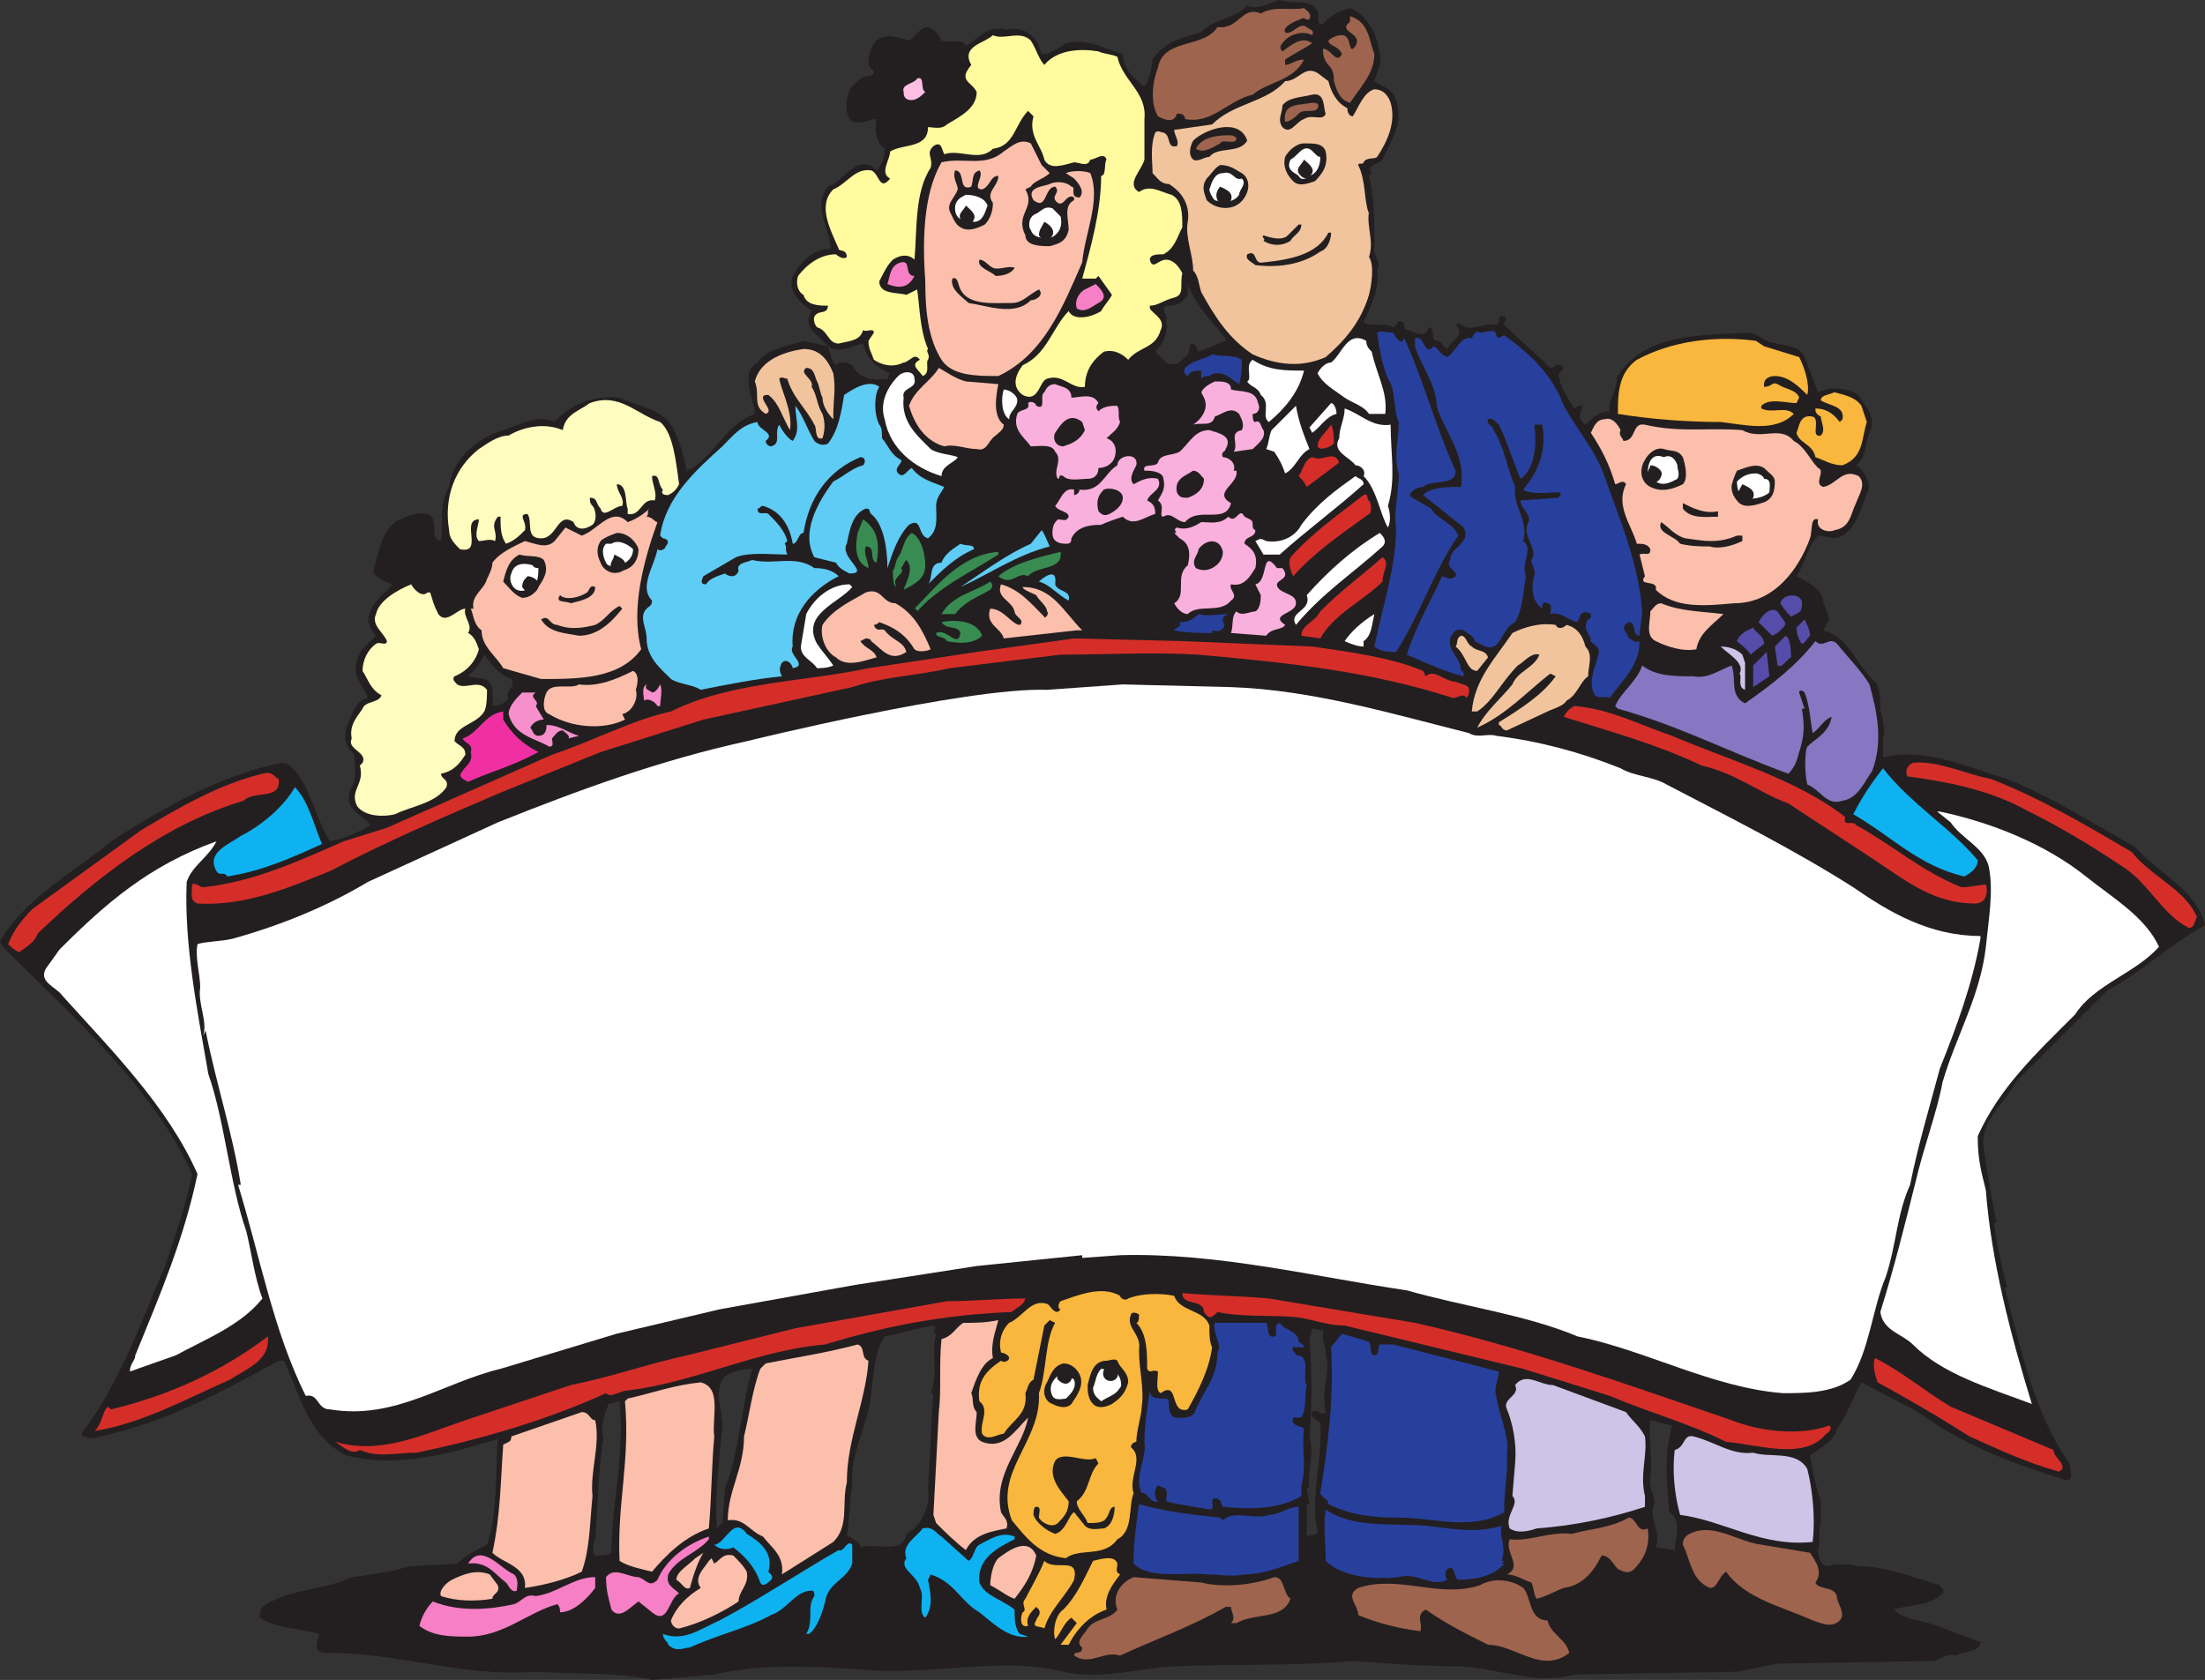 <svg xmlns="http://www.w3.org/2000/svg" width="611.25" height="465.75"><rect width="100%" height="100%" fill="#333333" stroke="none"/><path fill="#231f20" fill-rule="evenodd" d="M584.25 274.5c9-4.5 17.25-12.75 27-18-2.25-9.75-12.75-14.25-19.5-21.75-12-6.75-22.5-13.5-35.25-18.75-10.5-3-22.5-9-34.5-6v-5.25c.75-2.25 0-3.75 0-5.25-1.5-3 0-8.25-2.25-10.5-5.25-4.5-6.75-12-14.25-14.25l1.5-3c0-.75-.75-3-1.5-4.5 0-3.75-4.5-6-7.5-7.5 2.25-3 3-8.25 6-11.25 2.25 0 4.5 1.5 6.75 0 4.5-3 5.25-8.25 7.5-13.5-.75-3-2.25-5.25-3.75-6 3-2.25 2.25-5.25 3.75-9 2.25-4.5-1.5-7.5-3-10.5-3.75-2.25-8.25-2.25-11.25-.75L500.25 99c-1.5-3.75-6.75-3-10.5-4.5-1.5-.75-3-2.25-5.25-2.25-12.75.75-28.5 0-36 12-.75 0 0 2.25-.75 3 0 2.25-2.25 3.75-1.5 6.75-3 0-5.25 2.25-6.75 3.75-2.25-1.5-1.5-3-.75-5.25-.75 0-1.5 0-2.25.75-2.25-3-3.75-6-4.5-9 0-1.5 2.25-1.5.75-3-1.5-.75-1.5.75-3 .75-3.75-3.75-8.25-7.5-12.75-12-.75-.75 1.5-1.5 0-2.25-2.25-.75-.75 2.25-2.25 2.25-3-.75-6.75 2.25-9.75 0-.75-.75-.75 0-1.5 0 3 3-1.5 4.5-2.25 6.75-1.5-.75-1.5-2.25-3-2.25-.75 0-1.5-1.5-.75-2.25-.75 0 0-1.5-1.5-1.5-.75 3.75-4.5.75-6 .75-1.5-.75 0-2.25-1.5-2.25-1.5-.75-.75.75-2.25 1.5-2.25-1.5-6.75 0-8.25-1.5 2.25-4.5 4.5-9.75 3.75-14.25 1.5-2.25-1.5-4.5-.75-6.75 0-6.75 0-13.5-1.5-19.5l.75-.75c-1.5-2.25 1.5-2.25 3-3.75 2.25-5.25 6-9.75 3.75-16.5-.75-3-3.75-3.75-6-5.25.75-3 2.25-4.5 1.5-7.5-.75-5.25-3-10.5-8.25-12.75-3 .75-6 2.25-7.5 4.5-2.25 0-.75-2.25-1.5-3.75-2.25-3.75-6.75-1.5-10.5-3-3 .75-6 3-9 1.5-3 3.75-9.75 3.75-12.75 7.5-6 1.5-10.5 3-13.5 7.5 0 1.5-.75 5.25-2.25 7.5-3-2.25-6-5.25-6-9-5.25-1.5-9.75-4.5-15.75-3-2.25 1.5-4.5 3-6.75 3-.75-1.5-.75-3.75-3-5.25-1.5-1.5-4.5-2.25-6.75-1.5-5.25-1.5-7.5 2.25-11.25 4.5-.75-2.25-5.25-.75-6.75-1.5-.75-1.5-1.5-3-3.75-3.75-2.25 0-3.75 3-5.25 3.75-3-.75-6-2.25-9 0-1.5 1.5-2.25 3.75-2.25 6-.75 1.5 3 2.25.75 3.75-3 0-4.5 2.25-6 3.75-.75 3-1.5 5.25 0 8.25 2.25 2.25 5.25 0 7.5 0-.75 3 0 6.75 2.25 8.25 0 2.25-.75 4.5-2.25 6-5.25-5.25-9 3-13.5 4.5-4.5 5.25.75 12 .75 17.25-5.25 0-8.25 3.75-10.5 7.5-1.5 4.5 2.25 7.5 5.25 9.75-3 4.5 2.25 6.75 4.5 9.75 3 2.25 6 0 9.75-.75.75 3.75 3.75 6.75 7.5 8.25-.75.75-.75 2.25-1.5 1.5-4.5.75-7.5-.75-9-3.75-1.5-.75-3-1.5-4.5 0-1.5-1.5-1.5-3-2.25-5.25l-6.75-1.5c-4.5 1.5-10.5 2.25-12.75 6-5.25 3-.75 10.5-.75 14.25-8.25 3-11.25 12-18.75 15.75v.75c-.75-4.5-2.25-9.75-4.5-13.5-3-4.5-9.75-5.25-14.25-7.5-7.5-.75-14.25 2.25-18 6.75-4.5-2.25-9.75.75-14.25 2.25-7.5 2.25-14.25 8.25-15 15.75-3 5.25-1.5 9.75-2.25 15-3.75-.75 0-6-3.75-7.5-3-.75-6 .75-9 2.25-3.75 3-4.5 8.25-6 13.5 0 1.5 3 3 5.25 3.75-1.5 2.25-5.25 4.5-6 7.5-1.5 2.25 0 5.25 1.5 6.75C102 178.5 99.75 180 99 183c-1.5 4.5 1.5 6.75 3 10.5-3.75.75-4.5 5.25-6 8.25-.75 3.75 0 5.25 2.25 7.5 0 3 .75 6.75-.75 9-3 6 3 7.5 5.25 10.5-3.75 2.25-7.5 3.75-11.25 4.5-3.75-6-5.25-13.5-9-18.75-1.5-1.5-2.25-3-4.5-3-18 3.75-33 12.75-47.25 21.75C21 241.5 6.75 249 0 261l.75 1.5c18.75 18.75 41.25 38.25 52.5 63C51 336 48.75 342 45.75 351 39 366.75 33 384 22.5 397.5c.75 1.5 3.75 1.5 5.25.75 18-3.75 34.5-12.75 49.5-21h1.5c4.5 9.75 6.75 21 17.25 26.25 14.25 3.75 29.25-.75 42-4.5-.75 9 0 21-3 29.25-3 1.5-6 3-8.25 5.25l-13.5.75c-4.5 1.5-9.75 2.25-15.75 3-7.5 3.75-17.25 3-24.75 8.25-.75.75-.75 2.25-.75 3 4.5 3 11.25 3 16.5 4.5l-.75 3c0 2.25 1.5 2.25 3 2.25 20.25 0 37.5 6.75 57 5.25h1.5c10.5.75 21.75 0 31.5 2.25l17.25-1.5c13.5-3 25.5-2.25 39.75-1.5 19.5 2.25 39-3.75 57 .75 10.5 2.25 19.5-.75 30.75-1.5 17.25-.75 33 0 49.5-1.5 10.5.75 20.25 1.5 30 1.5 11.25.75 21 5.25 31.5 2.25l45-.75 11.25-2.25 42.75-.75c2.25 0 3.75-2.25 6.75-1.5 2.25-1.5 6.75-.75 6.75-3.75l-12-4.5c-3.75-1.5-9-1.5-12-4.5 4.5-1.5 9.75-.75 13.5-4.5.75-1.5-.75-1.5-.75-2.25-7.5-2.25-15-5.25-22.5-5.25-2.25-.75-6.75-.75-9 0-1.5-.75-2.25-2.25-2.25-4.5.75-2.25 0-5.25.75-8.25v-5.25c-1.5-4.5-2.25-8.25-3-12.75 3-2.25 6.75-3.75 7.5-7.5 3-3.75 4.5-9 6.75-12.75l15.75 8.25c12 9 26.25 14.25 40.5 18.75 3 .75 1.5-3 1.5-4.5-9.75-13.5-13.5-31.5-18-48.75h.75c-1.5-5.25-3-12-3.75-18h.75c-1.5-6.75-3-16.5-3.75-21.75 0-7.5 6-11.25 9-17.25l25.5-25.5M339.75 93.75v.75l-7.5 3c-.75-.75-.75-2.25-1.5-2.25-1.5 0-.75 2.25-1.5 3-1.5 1.5-3 3.75-6 2.25l-3-3c2.25-2.25 3.75-5.25 3-9 .75-.75-2.25-3.75.75-3.75 2.25 0 3.75-.75 5.25-3v-3c2.25 6 6.75 10.5 10.5 15m-198 94.5c1.5 2.25-2.25 3.75-.75 5.25-.75 1.5-3 2.25-4.5 2.25 0-2.25.75-6.75-2.25-7.5l-4.5-.75c1.5-1.5 3.75-3.75 4.5-6 2.25 3 3.75 5.25 7.5 6.75m117 179.25c1.5.75-.75 1.5.75 2.25-1.5 5.25.75 10.5-1.5 16.5h.75c-.75 7.5-.75 17.25-1.5 26.25.75 4.5-1.5 10.5-6 12.75-.75 6-9 2.25-12.75 3.75 0-1.5-2.25-2.25-3-3h-.75c.75-4.5.75-9.75 1.5-14.25-.75-9 4.5-16.5 5.25-25.5.75-5.25.75-11.25 3.75-15.75 4.5-.75 9-2.25 13.5-3m108 2.25v1.5c0 .75.75 2.25.75 3.75 1.5 6.75-1.5 9.75 0 16.5-1.5 1.5-2.25-1.5-3.75 0-.75 1.5 1.5 2.25 2.25 3 .75 9.75-3 21-.75 30 0 1.5-1.5.75-3 1.5v-9h.75l-.75-4.5h.75c-.75-4.5 1.5-9.75 0-14.25.75-8.25.75-18 0-27l.75-3c1.5.75 3.75 0 3 1.5M208.5 379.5c-3 10.5-3.75 24-7.5 33l-.75 9.75-1.5 1.5c-.75-9 .75-19.5 1.5-28.5 0-4.5-2.25-8.25 0-12.75 1.5-2.25 6-3 8.25-3m-36.75 9c1.5 15-2.25 28.5-2.25 42-.75.75-3 .75-4.5.75-.75-.75-.75-3 0-4.5.75-8.25.75-18.75 2.25-27.75-.75-2.25 0-6.75 1.5-9.75.75 0 2.25-.75 3-.75m291.75 6.75c-2.25 8.25-1.5 16.5-.75 24 3.75 2.25 1.5 7.5 1.5 10.5L459 429c1.5-3.75-1.5-7.5-.75-11.25 1.5-2.25-1.5-4.5-.75-8.25.75-5.25-.75-11.25 0-15.75l6 1.5"/><path fill="#fffcbf" fill-rule="evenodd" d="M185.25 137.25c-.75 0-2.25 0-1.5-1.5-1.5-1.5-.75-4.5-3-3.75 0 2.25 1.5 4.5.75 6.75-3.75-.75-3.75 4.5-7.5 3.75V141c-.75-1.5 0-6.75-3-6.75 0 2.25 2.25 3.75 1.5 6-2.25 0-5.25 3.75-6 .75-1.5-1.5-.75-3-3-3 0 .75 0 1.5.75 2.25s1.5 3.75 0 5.25c-2.25 1.5-4.5 1.5-5.25-.75-4.5-3-4.5 4.5-9 4.5s-2.25-4.5-3.75-6.75c-3 0 0 2.25-.75 4.5-1.5 1.5-3 3-5.25 3.75-1.5-2.25-1.5-4.5-1.5-7.5H138c-2.25 3 0 3.75-.75 6.75-1.5-.75-3 0-4.5 0-1.5-1.5 0-4.5 0-6-5.25 0 1.5 9.75-5.25 8.25-1.5-1.5-3-3-3-5.25-1.5-9 1.5-17.25 8.25-22.5 2.25-1.5 5.25-3.75 8.25-3.75 3.75-2.25 9.75-3.75 15-1.5.75-4.5 4.5-5.25 7.5-7.5 8.25-3 12.75 3 19.5 5.25 3.75 3 4.5 12 5.25 17.25-.75 1.5-1.5 2.25-3 3"/><path fill="#9e644e" fill-rule="evenodd" d="M363 5.25c-.75.75-1.5-.75-2.25 0-2.25.75-5.25 2.25-4.5 3.75 2.25.75 3.75-3 6-1.5.75.75 2.25.75 1.5 2.25-3-1.5-6.75 0-8.25 2.25-.75.75-.75 1.5 0 2.25 2.25-1.5 5.25-4.5 8.25-2.25-2.25 1.5-5.25 3-7.5 4.5V18c1.5 0 3-1.5 5.25-1.5-3 6-9.75 6-14.25 9.75C340.5 27.75 336 34.5 328.5 33c0-1.5-1.5-1.5-2.25-1.5-.75 3-3.75 1.5-5.25.75-2.25-3.75-1.5-9.75 0-13.5 1.5-8.25 12.75-5.25 16.5-11.25 6 .75 6.75-6 12-3.75 3.75-2.25 8.25-.75 12-1.5.75.75 2.25 1.5 1.5 3M381 15c0 5.25-3.75 9-6.75 13.5-3-.75-3.75-3.75-4.5-6 0-1.5 0-3-1.5-4.5-.75-.75-1.5-2.25-1.5-3.75v-.75c2.25 0 3.75 4.5 5.25 1.5-.75-2.25-3.75-2.25-3.75-3.75.75-.75 2.25-1.5 3.75-1.5 3 0 1.5 6 3.75 3C378 9 370.5 9 374.25 6V4.5C379.5 6 379.5 11.25 381 15"/><path fill="#f67fc6" fill-rule="evenodd" d="M298.5 85.5c2.25 1.5 4.5-.75 6-1.5 3-1.5.75-3.75-.75-5.25l-3 1.5c-1.5.75-3 3-2.25 5.25"/><path fill="#fffb9e" fill-rule="evenodd" d="M323.25 72c-2.25 0-3.75 3-4.5 0 0-1.5 2.25-1.5 3.75-1.5 3-1.5 3.75-4.5 5.25-7.5 0-3.75 0-7.5-3-9-3-.75-6-3-9-.75-3.75-2.25.75-6 1.5-9V33c.75-7.5-6-10.5-7.5-17.25-1.5-.75-3.75-.75-5.25-1.5-4.5-.75-11.25-.75-15 3.75-1.5-1.5-2.25-4.5-3.75-6.75-3-3-7.5 0-10.5-1.5-2.25 2.25-9 3-6 8.25-3.75 4.5 0 4.5 1.5 7.5 0 4.5-4.5 6.75-8.25 9-1.5 1.5-3.75.75-5.25.75 0 6-6.75 4.5-10.5 6.75 0 2.25-3 6 0 7.5-3 3.75-3-1.5-5.25-2.25-4.5-.75-6.75 3.75-10.5 5.25-4.5 4.5-.75 11.25 1.5 16.5 0 .75 2.25 0 2.25 2.25-.75.75-2.25 0-3-.75-4.5 0-8.25 3-10.5 6-.75 2.25 0 4.5 1.5 5.25.75 3 4.5 3 6.75 3 0 2.25-2.25 1.5-3 2.25-1.5.75-.75 3 0 3.75 3 .75 3 4.5 6 4.5 3-.75 6-.75 6.75-3.75.75.75 3-.75 3 .75l-1.5 2.25c0 2.25.75 3 1.5 5.25 2.25 1.5 5.25 2.25 8.25.75 1.5 0 3-3 4.5-.75-3 1.5 0 3 .75 4.5 2.25-.75.75-3.75 1.5-4.5.75-1.5-.75-2.25 0-3-2.25-5.25-2.25-11.25-3-16.5l-3 1.5c-2.25-.75-7.5 0-7.5-3.75 1.5-3 2.25-4.5 3.75-6 2.25-1.5 4.5-1.5 6 0 .75-8.25 0-18.75 4.5-25.5.75-3-1.5-3.75.75-6 2.25-1.5 2.25.75 3 2.25 4.5-1.5 9.75 2.25 13.5-1.5 6-.75 6-6.75 9.75-10.5l1.5 1.5c-1.5 5.25 2.25 8.25 3 12 1.5 3 5.25 1.5 8.25.75 1.5 0 3.75 1.5 4.5-.75 1.5 0 3.75-2.25 4.5 0-.75.75 0 4.5-1.5 4.5 0 9.75-3 20.25-5.25 28.5h3.75l.75-.75 3.75 5.25c-.75 1.5-2.25 3-3 4.5-2.25 1.5-7.5 3-9 0-4.5 4.5-6 12-12.75 15-2.25 3-3 6 0 8.25 4.5 2.25 4.5-3.75 6.75-4.5 4.5-1.5 6.75 3 10.5 2.25 0-4.5 2.25-7.5 5.25-9.75 3-.75 5.25.75 6.75 2.25 3-3.75 7.5-3 9-8.25 1.5-3-2.25-4.5-3-6v-.75c2.25 0 3.75-1.5 6.75-2.25s1.5-3.75 2.25-6.75c-.75-1.5-2.25-3.75-4.5-3.75"/><path fill="#f1c49e" fill-rule="evenodd" d="M368.25 22.5c.75 3 2.25 6 5.25 7.5 0 1.5.75 2.25 1.5 2.25 1.5-2.25 3-6.75 6-7.5 2.25 0 3.75 1.5 4.5 3.75 1.5 5.25-.75 10.5-3.75 15-.75.75-3 0-3.75 1.5 0 .75-1.5 0-1.5.75 2.25 4.5 1.5 9.75 3 13.5v-.75c-.75 4.5 1.5 8.25 0 12.75 1.5 2.25.75 7.5 0 10.5-2.25 7.5-6.75 12.75-12 17.25-6.75 3-13.5 2.25-20.25-.75-6.75-4.5-10.5-10.5-14.25-17.25-.75-2.25-.75-4.5-2.25-6 0-4.5-2.25-9-1.5-13.5s-1.5-8.25-5.25-10.5c-2.25 0-3-1.5-4.5-3 0-3-.75-7.5.75-11.25.75-.75 1.5 0 2.25 0 2.25.75.75 4.5 3.75 3.75.75-1.5-.75-3-.75-4.5l10.5-1.5c6-6 15-6 20.25-12 3.75 0 5.25-4.5 9-2.25l3 2.25"/><path fill="#fbbfe3" fill-rule="evenodd" d="M256.5 25.5c-.75.75-2.25 2.25-3.75 2.25-2.25 0-2.25-1.5-2.25-2.25-.75-2.25 3-2.25 3.75-3.75 2.25-.75.75 3 2.25 3.75"/><path fill="#231f20" fill-rule="evenodd" d="M367.5 31.5c-.75 2.25-3.75 0-6 1.5-2.25.75-3.75 4.5-6 2.25-1.5-2.25 0-3.75 0-6 1.5-2.25 5.25-2.25 8.25-3 3.75-.75 3 3.75 3.75 5.25"/><path fill="#9e644e" fill-rule="evenodd" d="M365.25 30c-.75 1.5-3.75 0-5.25 1.5-.75.75-2.25 2.25-3.75 2.25-.75-5.25 3.75-4.5 7.5-5.25.75 0 2.25 0 1.5 1.5"/><path fill="#231f20" fill-rule="evenodd" d="M345.75 39c-2.25 3.75-8.25 1.5-10.5 4.5-1.5 0-3 1.5-4.5.75-1.5-1.5-.75-3.75 0-5.25 3-3 12.75-6.75 15 0"/><path fill="#9e644e" fill-rule="evenodd" d="M342.75 38.25c0 2.25-3.75 0-4.5 1.5-1.5.75-4.5 3-6.75 1.5 1.5-3 5.25-3.75 9-3.75.75 0 1.5 0 2.25.75"/><path fill="#fbbfac" fill-rule="evenodd" d="M288.75 45.75 291 48c-1.5 1.5-4.5 2.25-5.25 3.75l-1.5.75c3 5.25-3 6.75 0 12.75 0 3 4.5 3 6.75 3 3-.75 4.5-1.5 5.25-4.5 0-3-1.5-6.75 1.5-8.25v-.75c-2.25-1.5-3 3.75-5.25.75-.75-1.5 1.5-2.25 0-3.75-3 0-2.25 6.75-6 3.75-2.25-3.75 3-3.75 4.5-4.5s4.5-.75 6 .75c1.5 0-.75 3 2.25 3 1.5-1.5 0-3.75-1.5-5.25L295.5 48c1.5-.75 5.25-.75 6.75 0 3 7.5-1.5 16.5-2.25 24.75-5.25 12-10.5 25.5-23.25 31.5-6 0-12.75 0-15.75-4.5-3.75-6-4.5-13.5-4.5-21.75-.75-10.5-.75-24 4.5-33 6-1.5 12 1.5 17.25-3 2.25-1.5 4.5-3.75 7.5-2.25l3 6"/><path fill="#231f20" fill-rule="evenodd" d="M367.5 42c.75 3.75-.75 6-3 8.25-2.25.75-4.5 1.5-6 0s-3-3.75-2.25-6.75c.75-1.5 3-3.75 5.25-3.75 3 0 5.25 0 6 2.25"/><path fill="#fff" fill-rule="evenodd" d="M366 43.5c0 2.25-.75 4.5-3 5.25-.75.75-2.25 1.5-3 0-.75-.75-3.75-1.5-2.25-4.5 1.5-.75 2.25-2.25 3.75-3 2.25-.75 3 2.25 4.5 2.25"/><path fill="#231f20" fill-rule="evenodd" d="M344.25 48c2.25 1.5 2.25 4.5.75 6.75-2.25 3.75-7.5 3.75-10.5.75-.75-2.25-1.5-3.75 0-6 1.5-1.5 2.25-3 3.75-3.75 3 0 4.5 1.5 6 2.25m-72.75-.75c1.5 1.5-2.25 5.25.75 5.25 2.25-.75 2.25-3.75 4.5-3.75 0 3-3.75 4.5-1.5 7.5 0 2.25-.75 4.5-2.25 6-1.5.75-4.5 2.25-6.75.75-1.5-.75-2.25-3-3-4.5-.75-2.25 1.5-3.75 2.25-6 0-1.5-1.5-3-.75-5.25 3 0 .75 6 4.5 4.5.75-2.25 0-3.75 2.25-4.5"/><path fill="#fff" fill-rule="evenodd" d="M344.25 49.5c1.5 1.5-.75 3-.75 4.5-1.5 2.25-4.5 2.25-6.75 1.5-.75-.75-1.5-2.25-1.5-3 .75-2.25 1.5-4.5 3.75-4.5 3-.75 3 2.25 5.25 1.5m-70.5 7.5c-.75 2.25-1.5 4.5-3.75 4.5-3 0-5.25-.75-5.25-3.75 0-2.25 1.5-3 3-3.75 2.25 0 5.25.75 6 3M294 60c.75 3-.75 5.25-3 6-2.25 0-4.5 0-5.25-2.25-.75-.75-.75-3.75 1.5-4.5 1.5-.75 2.25-2.25 4.5-1.5L294 60"/><path fill="#231f20" fill-rule="evenodd" d="M360.75 62.25c0 2.25-2.25 3-3 4.5a6.813 6.813 0 0 1-7.5 0c.75-.75-.75-.75 0-1.5 2.25.75 5.25 1.5 6.75 0l3-3h.75"/><path fill="#231f20" fill-rule="evenodd" d="M369 64.5c0 1.5-.75 4.5-3 5.25-5.25 3.75-12 4.5-18 3.75-.75-.75-3-1.5-2.25-3 3-1.5 1.5 3 4.5 2.25 7.5-.75 15-2.25 18-8.25h.75m-93.75 9.75c1.5.75 4.5-.75 6 0-.75 1.5-3 2.25-5.25 2.25-1.5-1.5-5.25-2.25-4.5-4.5 1.5 0 2.25 1.5 3.75 2.25"/><path fill="#f67fc6" fill-rule="evenodd" d="M253.5 76.5c-1.5 3-3.75 3.75-7.5 2.25.75-2.25.75-5.25 3.75-6s.75 3.75 3.75 3.75"/><path fill="#231f20" fill-rule="evenodd" d="M266.25 80.25c2.25 4.5 9 3.75 14.25 3.75 3 0 4.5-2.25 7.5-3.75 1.5 1.5-.75 3-2.25 3-4.5 4.5-12 1.5-17.25.75-1.5-1.5-5.25-3.75-4.5-6.75 1.5-.75 1.5 1.5 2.25 3"/><path fill="#28409d" fill-rule="evenodd" d="M389.25 93.75c5.25 11.25 9 25.5 14.25 36.75 0 4.5-6.75 2.25-9 4.5-1.5 0-3 .75-3.75 2.25l.75.75 5.25 3c1.5 3 6 3.75 7.5 7.5-6.75 9.75-10.5 21.75-17.25 32.25-1.5 0-4.5 0-6-1.5 2.25-11.25 6-21.75 6-33-.75-4.5.75-9 .75-15-1.5-4.5 0-9 0-14.25-1.5-3-.75-9-3-12-1.5-3.75-2.25-7.5-3-12.75.75-.75 3 0 4.5 0 .75 1.5 2.25 3.75 3 1.5"/><path fill="#28409d" fill-rule="evenodd" d="M414.75 93c.75 1.5 1.5 0 2.25 0 7.5 5.25 13.5 11.25 16.5 19.5 3.75 6.75 9 12.75 11.25 19.5 4.5 12.75 9.75 24.75 10.5 38.25l-.75 5.25v.75c-2.25 0-.75-3.75-3-3.75-3 1.5 0 3 0 4.5.75 0 1.5 1.5 3 .75 0 6.75-4.5 10.5-8.25 15.75-1.5-.75-3.75.75-4.5-1.5-1.5-3.75.75-7.5 1.5-11.25 0-2.25-3-2.25-2.25-3.75-.75-1.5-2.25-3-.75-5.25.75 0 .75-.75.75-1.5-.75-.75-3-.75-3 .75l-.75 1.5c-3-.75-4.5-3-7.5-2.25 0-.75.75-3-.75-3-1.5-.75-1.5.75-1.5.75v.75c-3-2.25-3-6-2.25-9 .75-1.5-.75-3-.75-4.5 2.25-3-3-6.75-.75-10.5.75-2.25-2.25-3.75-2.25-6L432 138s1.5-1.5 0-1.5c-3 0-7.5.75-9.75-.75 3.75-4.5 6.75-10.5 5.25-18h-2.25c.75 3.75.75 12-3.75 15-2.25-5.25-3.75-10.5-6-15-.75-.75-2.25-2.25-3-1.5-.75 1.5 1.5 1.5 1.5 3 3 4.5 3.75 10.5 6 15.75-.75 5.25 3.75 9 2.25 15 3 2.25-.75 6 .75 9.75-.75 3.75-.75 9-3 12.75-3.75 1.5-3.75 8.25-8.25 6.75l-3-1.5c0-1.5-2.25-2.25-3-3-2.25-.75-3 .75-3.75 2.25-.75 3.75 3 5.25 3 9 .75 0 .75.75.75 1.5-6-1.5-10.5-3.75-15.75-6 2.25-7.5 6.75-15 9.75-21.75.75 0 2.25 1.5 3.75 0 .75-1.5-3-2.25-1.5-4.5 0-3.75 6-4.5 3.75-9l-11.25-9c2.25-2.25 6.75-2.25 10.5-2.25 1.5-9-4.5-15-6.75-22.5 0-6-4.5-11.25-6-16.5v-2.25c3-.75 2.25 5.25 5.25 2.25 1.5.75 1.5 2.25 3.75 3 2.25-1.5 3.75-6 6.75-5.25.75-1.5 1.5-2.25 2.25-1.5 1.5 0 4.5-1.5 4.5.75"/><path fill="#fff" fill-rule="evenodd" d="M380.25 97.5c1.5 6.75 4.5 11.25 3.75 17.25h-4.5c-1.5-2.25-4.5-3-6.75-4.5-3-2.25-6-3.75-7.5-6.75.75-1.5 2.25-3 3.75-3 3-2.25 4.5-9 9.75-6 0 1.5.75 2.25 1.5 3"/><path fill="#fab73d" fill-rule="evenodd" d="m489 96 9.75 3c1.5 3 3 7.5 2.25 10.5-2.25-2.25-5.25-5.25-9-5.25-1.5 0-3 .75-3 2.25v.75c2.25 0 2.25-1.5 3.75-.75 2.25 1.5 5.25 1.5 6 3.75l-.75 1.5c-3 0-7.5-1.5-9.75.75v.75c3 1.5 6.75-.75 9 1.5-5.25 5.25-13.5 3-20.25 2.25-9 0-19.5-.75-28.5-2.25 0-5.25 0-11.25 5.25-15 9.75-5.25 21.75-6.75 33-5.25L489 96"/><path fill="#f1c49e" fill-rule="evenodd" d="M231 103.5c.75 4.5 0 6.75 0 12v.75c-1.5-1.5-3-3.75-3-6-.75-1.5-.75-3-1.5-4.5s-.75-3.75-3-3.75c-2.25 1.5 2.25 3 1.5 5.25 1.5 2.25 1.5 5.25 3 7.5.75 2.25.75 4.5 0 6.75-2.25.75-1.5-3-2.25-3.75-2.25-4.5-6-7.5-7.5-12.75-.75 0-1.5-.75-2.25 0 .75 3.75 3.75 9 3 14.25-2.25-3.75-3-7.5-6-9.75-.75 0-1.5 0-1.5.75 0 1.5 3 3.75.75 4.5-3.75-2.25-1.5-5.25-3-9 1.5-6 8.25-8.25 13.5-9 4.5 0 6.75 3 8.25 6.75"/><path fill="#28409d" fill-rule="evenodd" d="M344.25 99.75c0 1.5 0 4.5-.75 6.75-2.25-1.5-5.25-4.5-8.25-2.25-.75 0-1.5 0-2.25.75v-2.25c-1.5 0-3 0-3.75 1.5 0 0-1.5-.75-.75-2.25 2.25-2.25 5.25-2.25 7.5-3.75 3 .75 6 0 8.25 1.5"/><path fill="#fff" fill-rule="evenodd" d="M361.5 102.75c-1.5 6-5.25 10.5-9.75 14.25-2.25-1.5.75-5.25-2.25-7.5-.75-2.25-3-2.25-3.75-3.75 1.5-.75-.75-4.5 1.5-6 4.5 3 9 3 14.25 3"/><path fill="#fbbfac" fill-rule="evenodd" d="m267.75 105.75 9 .75c-.75 3.75-1.5 9 1.5 11.25 0 1.5-1.5 2.25-2.25 3-2.25 1.5-2.25 4.5-5.25 3.75-3 0-6-1.5-9-.75-5.25-1.5-8.25-6-9.75-11.25 1.5-4.5 6-6.75 8.25-10.5 1.5.75 4.5 3 7.5 3.75"/><path fill="#fff" fill-rule="evenodd" d="M253.5 105c.75 3-3.75 2.25-3 5.25-.75 6.75 3.75 10.5 7.5 14.25 2.25 1.5 6 1.5 7.5 2.25-.75 1.5-4.5 2.25-4.5 5.25-7.5-2.25-14.25-7.5-15.75-15.75-1.5-4.5.75-9 3.75-12 1.5-1.5 4.5-1.5 4.5.75"/><path fill="#fab0dc" fill-rule="evenodd" d="M341.25 108c3 .75 6.75 0 7.5 3.75.75 1.5 0 3-1.5 3 0 .75 0 2.25.75 2.25 1.5-.75 1.5 1.5 2.25 2.25.75 2.25-1.5 3.75-3 5.25l-5.25.75c1.5-2.25-1.5-5.25 2.25-6 .75-1.5 0-3-.75-4.5-2.25-2.25-4.5 0-6.75.75-.75 3-3.75 1.5-6 2.25 2.25-1.5 4.5-4.5 3-7.5l-.75-1.5c.75-1.5 2.25-2.25 3.75-3 2.25 0 4.5 0 4.5 2.25"/><path fill="#5eccf5" fill-rule="evenodd" d="M243.75 107.25c-1.5 2.25-1.5 7.5 0 10.5.75.75.75 2.25.75 3.75 1.5 1.5 2.25 4.5 5.25 6 .75.75-2.25 2.25-.75 3.75s2.25-.75 3.75-1.5c2.25 3 5.25 3.75 9 5.25-.75 1.5-2.25 3-2.25 5.25 0 3 .75 6.75-2.25 9-3-.75-1.5-6-5.25-3.75-3 3-4.5 7.5-6 12 0-4.5-.75-12-4.5-15-.75-.75 0-1.5-1.5-1.5-3.75 1.5-4.5 6-5.25 9.75-2.25 3.75 6.75 8.25.75 8.25-1.5-.75-3-1.5-3.75-3l-6-1.5c-3.75-6.75.75-15 5.25-21 3-1.5 5.25-3.75 8.25-4.5.75-.75.75-2.25-.75-2.25-9 3.75-14.25 11.25-15.75 21-1.5 0-1.5 3-3 3-.75-4.5-3-9-8.25-10.5-.75 0-.75.75-1.5.75 0 2.25 2.25.75 3 1.5 2.25 2.25 4.5 4.5 5.25 7.5l-.75.75c.75.75 0 1.5.75 3-4.5 0-10.5-.75-14.25.75l-9 5.25c-.75 1.5-.75 2.25.75 2.25.75-1.5 3-2.25 5.25-3 .75.75 3 1.5 3.75-.75-.75-2.25 2.25-2.25 3.75-3 6 1.5 12-1.5 17.25 2.25 3 0 5.25.75 6.75 2.25-7.5 3.75-13.5 10.5-12.75 19.5-1.5 2.25 4.5 5.25 0 6 0-.75-1.5-3-3-1.5-.75 1.5-.75 2.25 0 3.75-7.5.75-15 2.25-22.5 3.75-2.25-1.5-6-1.5-8.25-3-3-3-6.75-6-6.75-11.25 0-3-2.25-6 0-8.25.75-.75 1.5-.75 1.5-2.25-3.75-3.75.75-9.75 1.5-14.25.75.75 2.25 0 2.25-.75 1.5-1.5 0-2.25-.75-2.25l-.75-.75c1.5-10.5 9.75-18 17.25-24.75 3-3 5.25-6 9.75-6.75 0 2.25 5.25 3 2.25 5.25 0 .75.75 1.5 1.5 1.5 3-.75.75-3.75 2.25-6 .75 1.5 2.25 3.75 3.75 4.5 2.25-3 .75-6 .75-9.75 2.25 3 3 6 5.25 9.75.75.75 2.25 1.5 3.75.75 3-3.75 3.75-9 4.5-13.5 2.25-1.5 6.75-4.5 9.75-2.25"/><path fill="#fab0dc" fill-rule="evenodd" d="M297 110.25c2.25 0 6-1.5 7.5 1.5-.75.75-.75 1.5 0 2.25 1.5-1.5 3.75-1.5 5.25-1.5.75 1.5 0 3 .75 4.5-.75 2.25-2.25 3-3.75 4.5 2.25.75 3 3 2.25 5.25s-3 3-4.5 3c0 2.25-1.5 3-3 3-2.25 0-5.25.75-6.75-.75-1.5-.75-.75.75-1.5.75-1.5-2.25 1.5-5.25-.75-7.5-.75-2.25-4.5-1.5-6.75-1.5-1.5-2.25-5.25-4.5-3.75-9 .75-1.5 3.75-.75 3-3 .75-.75 2.25 0 2.25.75 3 1.5.75-3 2.25-3.75.75-1.5 1.5-2.25 3-2.25 1.5.75 4.5.75 4.5 3.75"/><path fill="#fff" fill-rule="evenodd" d="M282 111c0 2.25-2.25 3-2.25 5.25-2.25-1.5-2.25-6-1.5-8.25 1.5 0 3.75 1.5 3.75 3"/><path fill="#fab73d" fill-rule="evenodd" d="m516 112.5 1.5 4.5c-1.5 4.5-.75 9.75-6.75 12-3 0-5.25-1.5-7.5-2.25-.75-3.75-4.5-3.75-5.25-6.75.75-1.5.75-5.25 4.5-4.5 2.25.75-.75 6 2.25 5.25 1.5-1.5 0-3.75 0-5.25-1.5-.75-1.5-1.5-1.5-2.25 2.25 0 4.5.75 6.75 3.75l.75-.75c.75-3.75-3.75-3.75-6-5.25 0-1.5 2.25-1.5 3.75-2.25 3 .75 6 1.5 7.5 3.75"/><path fill="#fff" fill-rule="evenodd" d="M370.5 114.75c-3 .75-4.5 3.75-6.75 5.25l-.75-1.5 6-6.75c.75 0 1.5 1.5 1.5 3m-7.5 9.75c-3 1.5-3.75 5.25-6.75 6.75-.75-2.25-1.5-3.75-3-6l-2.25-.75c.75-1.5.75-3.75 1.5-5.25l6.75-6.75c.75 4.5 2.25 8.25 3.75 12m22.5-6.75c0 8.25 1.5 15-.75 22.5.75 2.25.75 4.5 0 6-2.25-3.75-3-10.5-6.75-14.25.75-1.5-.75-3-2.25-3-1.5-2.25-6.75-3.75-4.5-7.5 0-3 1.5-5.25 1.5-8.25 4.5 1.5 7.5 5.25 12.75 4.5"/><path fill="#231f20" fill-rule="evenodd" d="M300.75 119.25c-1.5 3-3.75 3.75-6 4.5-2.25 0-3-2.25-2.25-3.75 1.5-2.25 3.75-6 7.5-3l.75 2.25"/><path fill="#fbbfac" fill-rule="evenodd" d="M449.25 119.25c-.75 1.5.75 2.25.75 3 3.75 0 2.25-5.25 6-4.5 9.75 2.25 17.25.75 27 1.5 5.25 3 10.5-1.5 14.25 3 3 1.5 4.5 5.25 6.75 7.5 2.25.75-1.5 4.5 1.5 5.25 3.75-.75 5.25-5.25 9.75-3 2.25 2.25 0 5.25-.75 7.5-1.5 3-1.5 6.75-6 7.5-1.5.75-5.25 0-4.5-3-2.25-.75-1.5 3-2.25 5.25-3 8.25-9.75 18-21 18-8.25.75-16.5 1.5-21.75-3.75.75-3-5.25-.75-3-3.75l-1.5-6c1.5-.75 3 .75 3-1.5-.75-1.5-2.25-1.5-3.75-1.5-1.5-5.25-6-10.5-3-16.5-.75-1.5-2.25 0-3 0C446.25 129 444 124.5 441 120c.75-1.5 1.5-3.75 3.75-3.75 2.25-.75 3.75 1.5 4.5 3"/><path fill="#d52e29" fill-rule="evenodd" d="M369.75 123c-.75.75-3.75 2.25-4.5.75 0-2.25 2.25-3.75 3.75-6 .75 1.5.75 3.75.75 5.25"/><path fill="#fab0dc" fill-rule="evenodd" d="M339.75 124.5c0 .75-1.5.75-.75 2.25 1.5 0 3.75 1.5 3 3.75h.75c.75 3.75-6.75 6-1.5 9-1.5 6-9 .75-12.75 5.25-2.25 0-3.75-3-6-1.5-1.5 0 .75-3-1.5-4.5.75-1.5 2.25-3 1.5-6 0-1.5-2.25-2.25-4.5-2.25h-.75c-.75-2.25 3-.75 3.75-2.25.75-3 5.25-1.5 6.75-3.75 2.25-2.25 3.75-5.25 7.5-5.25 2.25.75 6.75 1.5 4.5 5.25"/><path fill="#231f20" fill-rule="evenodd" d="M466.5 126.75c.75 2.25 1.5 6 0 7.5-3 1.5-6 2.25-9 .75s-3-5.25-1.5-7.5c.75-1.5 3-3.75 5.25-3s3.75 0 5.25 2.25"/><path fill="#fab0dc" fill-rule="evenodd" d="M315 129c-.75 1.5-2.25 3.75-.75 5.25 1.5-.75 3.75-2.25 6.75-1.5 1.5 3-2.25 3.75-3 6 1.5.75 2.25 1.5 2.25 3.75-3 .75-6 3.75-9 .75-2.25.75-4.5 1.5-6 2.25-3.75 0-6.75.75-8.25 3.75 0 1.5-.75 1.5-1.5 1.5-2.25 0-3.75-.75-3.75-3s.75-3 1.5-3.75c1.5 0 2.25.75 3-.75 0-1.5-3-1.5-3.75-3 1.5-1.5 2.25-5.25 5.25-4.5v1.5c.75 0 1.5-.75 1.5-1.5 6 .75 6.75-4.5 10.5-6.75 0-3 6-3.75 5.25 0"/><path fill="#d52e29" fill-rule="evenodd" d="m371.25 128.25-9 6.75c-.75-1.5-1.5-2.25-2.25-3 1.5-2.25 1.5-4.5 3.75-5.25 3 1.5 6-2.25 7.5 1.5"/><path fill="#fff" fill-rule="evenodd" d="M465 129c0 1.5.75 2.25 0 3.75-1.5.75-3.75 2.25-6 .75-.75-.75-2.25-.75-2.25-2.25 0-2.25.75-6 4.5-4.5 1.5-.75 3 0 3.75 2.25"/><path fill="#231f20" fill-rule="evenodd" d="M492 133.5c0 3-.75 5.25-3.75 6-2.25.75-5.25 1.5-6.75-.75-.75-.75-1.5-2.25-1.5-3.75 0-.75.75-3 1.5-4.5 2.25-.75 5.25-2.25 7.5-.75 1.5 1.5 3 2.25 3 3.75m-158.25-.75c0 3-2.25 4.5-4.5 5.25-1.5 0-2.25 0-3-1.5-.75-3.75 2.25-4.5 4.5-6 1.5 0 2.25 1.5 3 2.25"/><path fill="#fff" fill-rule="evenodd" d="M489 132.75c2.25 0 1.5 2.25 1.5 3.75-1.5 1.5-5.25 2.25-7.5 1.5-.75-.75-1.5-2.25-1.5-4.5 1.5-1.5 3-2.25 5.25-2.25.75 0 2.25.75 2.25 1.5m-111 1.5c-7.5 6.75-15.75 12.75-23.25 19.5h-4.5L348 150c1.5-.75 1.5-.75 3 0 4.5.75 8.25-1.5 9.75-4.5 4.5-6 9.75-9.75 15-13.5.75.75 2.25.75 2.25 2.25"/><path fill="#231f20" fill-rule="evenodd" d="M311.25 138c0 2.25-2.25 3.75-3.75 4.5s-2.25 0-3-.75c-.75-3 0-4.5 1.5-6 1.5-.75 5.25 0 5.25 2.25"/><path fill="#d52e29" fill-rule="evenodd" d="M379.5 138.75c.75.75.75 3.75 0 3.75-8.25 6-15 10.5-21 17.25-.75-1.5-1.5-3.75-.75-5.25 6-6.75 13.5-12 20.25-17.25 1.5-.75.75 1.5 1.5 1.5"/><path fill="#231f20" fill-rule="evenodd" d="M476.25 141.75v1.5c-3 0-7.5.75-9.75-2.25v-1.5c3 1.5 6 3 9.75 2.25"/><path fill="#fbbfac" fill-rule="evenodd" d="M180 141c-.75 0 0 1.5-.75 2.25 1.5 0 2.25 1.5 3 1.5-3.75 10.5-7.5 24-4.5 35.25-6 8.25-17.25 8.25-27.75 8.25l-10.5-3c-2.25-3.75-6-6-6-10.5-2.25-1.5-2.25-4.5-3-6h.75c-.75-3.75 3-5.25 3.75-8.25.75-1.5 1.5-3 1.5-4.5 2.25-3 6-4.5 9-6 3 .75 6 2.25 8.25 0l3-3.75 4.5 2.25c4.5-1.5 8.25-8.25 12.75-3.75 2.25-.75 4.5-2.25 6-3.75"/><path fill="#fab0dc" fill-rule="evenodd" d="M346.5 144c1.5.75 0 2.25 1.5 3 0 2.25-3 1.5-3 3.75 2.25 1.5 3.75 3 3 6.75-1.5 2.25-3 5.25-6.75 4.5-.75 1.5 2.25 3 0 4.5-3 3.75-9 .75-12 3.75-1.5 0-3-1.5-3.75-3 3.75-2.25 0-7.5 3.75-10.5.75-3 .75-6-2.25-7.5l-1.5-1.5c1.5 0-.75-.75.75-1.5 2.25.75 4.5 0 6.75-1.5 2.25 0 5.25.75 7.5-1.5 2.25 2.25 3-3 4.5 0l1.5.75"/><path fill="#388c52" fill-rule="evenodd" d="M243 156c-2.25-.75 0-4.5-3-4.5-.75 2.25.75 3.75.75 6-3.75-1.5-3.75-6-3-9.75l1.5-3.75c4.5 3 4.5 7.5 3.75 12"/><path fill="#231f20" fill-rule="evenodd" d="M467.25 149.25c5.25.75 9 1.5 14.25-.75h1.5v1.5c-3 1.5-6.75 2.25-9 1.5-2.25 0-5.25 0-8.25-.75-1.5-2.25-6.75-3-5.25-6 2.25 1.5 3.75 3.75 6.75 4.5"/><path fill="#5eccf5" fill-rule="evenodd" d="M291 151.5c-9 2.25-16.5 7.5-24.75 11.25 6.75-4.5 12.75-9 19.5-12l3-3.75c.75.75 1.5 3 2.25 4.5"/><path fill="#fff" fill-rule="evenodd" d="M383.25 151.5c-8.25 7.5-16.5 12.75-24 21.75-2.25-3.75 4.5-3.75 3-8.25 6-6.75 12.75-12.75 20.25-17.25.75.75 2.25 2.25.75 3.75"/><path fill="#231f20" fill-rule="evenodd" d="M177 152.25c0 3-1.5 5.25-4.5 6-2.25 1.5-5.25 0-6-2.25-.75-1.5-1.5-3.75 0-6 .75-.75 2.25-1.5 4.5-2.25 3 0 5.25 2.25 6 4.5"/><path fill="#388c52" fill-rule="evenodd" d="M256.5 156.75c0 3.75-3 5.25-6 6.75.75-2.25 3-6 .75-8.25-.75.75-.75 1.5-1.5 2.25 1.5 1.5-2.25 2.25-1.5 4.5v.75c-.75-.75-.75-3.75-.75-4.5.75-.75.75-3 1.5-3.75 1.5-2.25 1.5-5.25 3.75-6.75 3 1.5 3.75 6.75 3.75 9"/><path fill="#231f20" fill-rule="evenodd" d="M339 153c0 2.25-1.5 3.75-3 4.5s-3 .75-4.5 0c-1.5-2.25.75-3.75.75-5.25 2.25-3 6-3 6.75.75"/><path fill="#fff" fill-rule="evenodd" d="M169.5 150.75H168c-1.5 1.5-.75 3.75 0 5.25s2.25.75 3.75.75c2.25-.75 3.75-2.25 3.75-4.5-.75-.75-3.75-3-6-1.5"/><path fill="#231f20" fill-rule="evenodd" d="M173.25 157.5c-.75 1.5-3 1.5-3.75 0s.75-2.25.75-3.75c1.5.75 3.75 1.5 3 3.75"/><path fill="#5eccf5" fill-rule="evenodd" d="M270 152.25c-5.25 2.25-9 6-12.75 9.75 1.5-1.5 0-6 3.75-6 .75-2.25 3-3.75 5.25-5.25 1.5.75 3.75 0 3.75 1.5"/><path fill="#388c52" fill-rule="evenodd" d="M276.75 153.75c-8.25 5.25-16.5 9-22.5 15.75 0 0 0-.75-.75-.75 6-6 12.75-15 23.25-15.75v.75M294 153c.75 5.25-6.75 3.75-9 6.75-3-1.5-4.5 3-8.25 0C281.25 156 288 154.5 294 153"/><path fill="#231f20" fill-rule="evenodd" d="M150.75 155.25c1.5 3 0 5.25-1.5 7.5-.75 1.5-2.25 3-4.5 3-2.25-.75-3.75-3-5.25-4.5.75-3 1.5-6 4.5-7.5 2.25.75 5.25 0 6.75 1.5"/><path fill="#d52e29" fill-rule="evenodd" d="M383.25 161.25c-5.25 5.25-13.5 9-17.25 15.75l-5.25-.75c0-3 3.75-3.75 5.25-6.75 6-6 11.25-9.75 17.25-15 2.25 1.5 0 3.75 0 6.75"/><path fill="#fab0dc" fill-rule="evenodd" d="M355.5 157.5c3 3.75-3.75 3-.75 6 2.25 1.5 4.5 1.5 4.5 3.75 0 3-7.5 3-3 6-.75 1.5-3.75.75-5.25 3l-9.75-.75c.75-2.25 0-4.5 1.5-6 1.5 1.5 3.75 0 5.25 0 1.5-.75 1.5-3.75 1.5-4.5l-1.5-3c3.75-.75 1.5-10.5 6-4.5h1.5"/><path fill="#fff" fill-rule="evenodd" d="M149.25 157.5c0 1.5 0 5.25-2.25 5.25-.75.75-2.25 1.5-3.75.75s-2.25-3-1.5-4.5c.75-3 3.75-3 6-2.25 0 .75 1.5.75 1.5.75"/><path fill="#5eccf5" fill-rule="evenodd" d="M292.5 162c.75 2.25 4.5 1.5 3.75 4.5-3-1.5-5.25-4.5-8.25-5.25.75-.75 5.25-4.5 4.5.75"/><path fill="#388c52" fill-rule="evenodd" d="M274.5 163.5c-3.75 2.25-6.75 3-9.75 6.75H261c3-5.25 9-6 13.5-9 .75.75.75 1.5 0 2.25"/><path fill="#fff" fill-rule="evenodd" d="M236.25 162.75c-3.75 4.5-14.25 7.5-9.75 15.75 1.5 2.25 3 3.75 4.5 6-1.5.75-3.75.75-4.5.75-1.5-2.25-4.5-3-4.5-6l1.5-9c2.25-4.5 6.75-8.25 12-8.25l.75.75"/><path fill="#fffcbf" fill-rule="evenodd" d="M118.5 164.25h.75c.75 2.25.75 3 2.25 6 2.25 3 5.25-1.5 7.5-1.5-.75 2.25 2.25 4.5.75 6.75 1.5.75 2.25 2.25 3 4.5-.75 3-3 6-6.75 7.5-.75.75 0 1.5.75 2.25 2.25 1.5 6-1.5 8.25 1.5 0 1.5 0 4.5-.75 6C132 201 126 201 126 205.5c1.5 1.5 3 1.5 3 3.75-1.5 2.25-3 4.5-6.75 5.25 0 1.5 2.25 1.5 1.5 3.75-3 4.5-9.75 5.25-14.25 7.5-3 .75-8.25.75-10.5-2.25-2.25-4.5 2.25-6 .75-11.25l.75-.75c1.5-3-4.5-3.75-3-6.75-.75-3.75 1.5-6 3-8.25.75-2.25 4.5-1.5 5.25-3.75-3-1.5-3.75-4.5-5.25-6.75 0-3 1.5-6 3.75-7.5.75-.75 3 .75 3-.75-.75-2.25-4.5-4.5-3-7.5.75-3.75 6-6.75 9.75-8.25.75 1.5 3 3.75 4.5 2.25"/><path fill="#fbbfac" fill-rule="evenodd" d="M289.5 171c0 .75 1.5-.75.75-1.5 0-1.5-2.25-3-3-4.5-1.5-.75-3.75-1.5-3.75-2.25 8.25 0 11.25 6.75 16.5 12h-1.5L278.25 177c-.75-3-5.25-3.75-3.75-8.25 3.75 0 6 4.5 8.25 4.5 1.5-1.5-1.5-2.25-1.5-3.75-.75-3-5.25-3.75-3.75-7.5 5.25 1.5 8.25 5.25 12 9"/><path fill="#231f20" fill-rule="evenodd" d="M165 162.75c0 3-3.75 3.75-6.75 4.5-1.5-.75-4.5 0-3-2.25 1.5 1.5 5.25.75 7.5-.75.75-.75.75-2.25 2.25-1.5"/><path fill="#fbbfac" fill-rule="evenodd" d="M248.25 167.25c5.25 3 7.5 7.5 9.75 12.75-1.5.75-3.75.75-4.5 0-2.25-3.75-5.25-6-9.75-7.5 0 0-.75.75-1.5.75.75 2.25 2.25.75 3 1.5 2.25 3 5.25 3 6 6-4.5 3-6.75-.75-9.75-3 0-.75-1.5-.75-1.5-.75l-1.5.75c1.5 2.25 3.75 2.25 4.5 4.5-3 .75-8.25 3-11.25 0-3-1.5-4.5-6-3.75-9 3-4.5 8.25-6.75 12-9 4.5-1.5 4.5 3 8.25 3"/><path fill="#564ca9" fill-rule="evenodd" d="M499.5 168c0 2.25-2.25 2.25-3 3-.75-.75-1.5-1.5-3-3.75.75-3 6.75-3 6 .75"/><path fill="#fbbfac" fill-rule="evenodd" d="M477.75 170.25c-3 3-6.75 5.25-7.5 9.75-3.75.75-8.25-.75-11.25-2.25s-1.5-5.25-1.5-8.25c.75-.75 1.5-2.25 3-2.25 5.25 2.25 11.25 2.25 17.25 3"/><path fill="#231f20" fill-rule="evenodd" d="M172.5 168.75c-3 3.75-6.75 7.5-12 7.5-3.75-.75-8.25-.75-10.5-4.5 2.25-1.5 2.25 1.5 4.5 1.5 3.75 1.5 7.5.75 10.5 0 3-1.5 3.75-3.75 6.75-5.25l.75.75"/><path fill="#564ca9" fill-rule="evenodd" d="M494.25 171.75c1.5 1.5 0 2.25-1.5 3.75l-1.5.75-3.75-3.75c.75-1.5 3-4.5 5.25-3l1.5 2.25"/><path fill="#28409d" fill-rule="evenodd" d="M340.5 170.25c-3.75 1.5.75 3-2.25 4.5-.75.75-2.25-.75-2.25.75-2.25 0-7.5 0-10.5-.75 0-.75 2.25-.75 1.5-2.25 2.25 0 3.75-.75 5.25-2.25 3 .75 5.25 0 8.25 0"/><path fill="#fff" fill-rule="evenodd" d="M381 170.25c-.75 3-.75 6-3 7.5v1.5c-1.5 0-3.75-.75-5.25-1.5 1.5-2.25 4.5-5.25 8.25-7.5"/><path fill="#564ca9" fill-rule="evenodd" d="M501.75 176.25c-.75.75-1.5 2.25-2.25 2.25-.75-.75-1.5-3-1.5-4.5l2.25-2.25c.75 1.5 1.5 3 1.5 4.5"/><path fill="#388c52" fill-rule="evenodd" d="M272.25 176.25c-2.25 2.25-6 2.25-9.75 1.5-.75-1.5-3-.75-3-2.25 3-1.5 6 4.5 6.75 0-.75-2.25-3.75-.75-5.25-3 3-.75 9.75-.75 11.25 3.75"/><path fill="#f1c49e" fill-rule="evenodd" d="M434.25 173.25c3 .75 4.5 3 5.25 6 2.25 2.25.75 5.25.75 8.25-2.25 1.5-3 5.25-6 6.75-.75 1.5-3.75 2.25-5.25 3l-11.25 5.25c-1.5 0-1.5-1.5-2.25-1.5v-.75c6-3.75 12-7.5 15.75-12.75l-1.5-.75c-6.75 5.25-12 11.25-20.25 15 2.25-4.5 6.75-8.25 9.75-12 1.5-3.75 6-4.5 7.5-8.25-2.25-.75-4.5 2.25-6 3-4.5 4.5-6.75 9.75-11.25 12.75H408c.75-9 6.75-15 11.25-21.75 3-1.5 7.5-3 12-2.25.75 1.5 2.25.75 3 0"/><path fill="#564ca9" fill-rule="evenodd" d="m489 178.5-3.75 3c-.75-1.5-3-3-3.75-3.75.75-2.25 3-3 4.5-3.75.75 1.5 3 2.25 3 4.5m7.5 3.75c-1.5.75-2.25 3-3.75 2.25l-.75-5.25 3-3c1.5.75 1.5 5.25 1.5 6"/><path fill="#f1c49e" fill-rule="evenodd" d="M408 179.25c1.5 1.5 3.75.75 4.5 3l-3 3.75c-3 0-3-4.5-6-6.75.75-.75 0-2.25 1.5-3 1.5 0 1.5 2.25 3 3"/><path fill="#d52e29" fill-rule="evenodd" d="M363.75 179.25c10.5 1.5 21.75 3 30.75 6.75l.75 1.5c2.25-2.25 5.25 1.5 8.25 1.5 1.5.75 3.75.75 3.75 2.25 0 .75 0 1.5-.75 2.25-.75-1.5-2.25 0-3.75 0-23.25-7.5-45.75-9.75-70.5-12-12.75-.75-26.25 0-38.25 0l-30.75 3.75c-9.75 2.25-18 2.25-27 5.25l-41.25 9-28.5 9-27.75 11.25c-15.75 6.75-31.5 13.5-47.25 21.75-11.25 4.5-23.25 9.75-36.75 9-2.25-.75-1.5-3-1.5-5.25.75-.75 2.25.75 3 .75 14.25-1.5 27-7.5 39-12.75l12-3.75L153 209.25c11.25-3.75 22.5-9.75 33-12 16.5-8.25 37.5-8.25 54.75-12l30-4.5 27-3.75 30 .75 36 1.5"/><path fill="#8677c3" fill-rule="evenodd" d="M509.25 178.5c3 3.75 6.75 7.5 9 11.25 2.25 8.25 3.75 15.75.75 24-2.25 3-3.75 7.5-8.25 8.25-4.5 1.5-6-3-9.75-4.5-.75-3-.75-9 0-10.5 2.25-2.25 6-3.75 6.75-8.25-2.25.75-3 3-5.25 4.5-.75-3.75-.75-7.5-2.25-11.25-.75-.75-1.5-.75-1.5 0l1.5 4.5h-.75c.75 4.5.75 7.5-.75 12-.75 3-1.5 4.5-3 6-16.5-6-30.75-13.5-47.25-18l-.75-.75c1.5-3.75 6-6.75 7.5-11.25 3.75 3 9 3 14.25 3 3.75.75 6.75-1.5 10.5-3 1.5 3.75-.75 8.25 3.75 10.5 7.5-5.25 14.25-10.5 19.5-17.25 2.25 2.25 3.75-1.5 6 .75"/><path fill="#cec4e7" fill-rule="evenodd" d="M483.75 183.75v7.5c-2.25-.75-.75-3.75-1.5-4.5 1.5-3-3-5.25-5.25-7.5 2.25 0 4.5.75 6 2.25l.75 2.25"/><path fill="#564ca9" fill-rule="evenodd" d="M486 190.5v-6l3.75-3.75.75 6.75-4.5 3"/><path fill="#fbbfac" fill-rule="evenodd" d="M176.25 191.25c.75 2.25-.75 6-3.75 6.75l.75 1.5c-6 3-15 2.25-21-1.5-2.25-.75-1.5-4.5-.75-6 1.5-3 6.75-.75 9-2.25 5.25.75 10.5-1.5 15-3.75 1.5.75 1.5 3 .75 5.25"/><path fill="#f78fcd" fill-rule="evenodd" d="M180.75 192c.75 0 1.5-.75 2.25-2.25.75 1.5 0 4.5 0 6h-.75c-.75-1.5-3-2.25-3.75-1.5 0-1.5-.75-3.75.75-4.5-.75 1.5.75 1.5 1.5 2.25"/><path fill="#fff" fill-rule="evenodd" d="M341.25 190.5c22.5.75 45 7.5 66 12.75 2.25 1.5 5.25 0 7.5.75 12 1.5 23.25 4.5 34.5 9 3.75 2.25 9 2.25 12.75 4.5 17.25 9 35.25 18 51.75 28.5 9.75 6.75 21 13.5 35.25 13.5v.75c-2.25 12.75-6.75 24.75-11.25 36-3 11.25-6 21-8.25 32.25-3.75 8.25-3.75 16.5-6.75 25.5-3.75 9-4.5 20.25-9.75 28.5-5.25 3.75-12.75 3.75-18.75 3.75-19.5-1.5-38.25-12-57-15.75-14.25-6-31.5-8.25-47.25-12.75-25.5-3.75-52.5-10.5-79.5-9.75l-10.5.75V348l-29.25 3-33.75 5.25-37.5 6.75-28.5 6.75-32.25 9.75c-15.75 3.75-29.25 14.25-47.25 11.25-3.75 0-3-4.5-6.75-3.75-9-18-12.75-39-18.75-58.5h.75C64.5 314.25 60 300.75 57 285.75l-.75 1.5c1.5-3.75-1.5-9-.75-13.5 0-3.75-1.5-8.25-.75-12 2.25-.75 6.75-.75 9.75-1.5 13.5-3.75 26.25-9 37.5-15.75l36-16.5c22.5-9 45-17.25 69-22.5 0 0 60.75-15 83.25-14.25l21-1.5 30 .75"/><path fill="#f78fcd" fill-rule="evenodd" d="M148.5 192c-2.25 1.5 1.5 2.25 0 3.75l2.25 3.75c-1.5 0-3 .75-3.75 2.25.75.75.75 2.25 2.25 2.25 2.25 0 2.25-2.25 2.25-3 3.75 0 6 2.25 9 3l-3 .75c.75-.75-.75-1.5-1.5-2.25-1.5 0-2.25 1.5-3 2.25 0 .75.75 2.25-.75 2.25-3.75-2.25-9.75-3-11.25-9 0-2.25 2.25-4.5 3.75-6h3.75"/><path fill="#d52e29" fill-rule="evenodd" d="M463.5 204c15.75 6.75 34.5 12 48 22.5-.75 3 2.25.75 3 2.25 9.75 5.25 18 12.75 29.25 17.25 2.25 0 5.25-.75 6.75-.75.75 2.25 0 5.25-3 5.25-11.25 0-18.75-6-27.75-12l-24-15.75c-8.25-3-14.25-8.25-24-10.5-12.75-6-24-9-38.25-13.5.75-1.5 1.5-2.25 3-3 9.75.75 18 5.25 27 8.25"/><path fill="#f030a2" fill-rule="evenodd" d="M139.5 199.5c2.25 3.75 5.25 6.75 9.75 9-6.75 3.75-12.75 5.25-19.5 8.25-1.5-.75-3-1.5-1.5-3 .75-1.5 3-2.25 2.25-5.25.75-2.25-1.5-2.25-2.25-3.75 4.5-1.5 6-6.75 11.25-7.5v2.25"/><path fill="#d52e29" fill-rule="evenodd" d="M591 236.25c5.25 6.75 15 10.5 18 18-.75 1.5-.75 3-2.25 3-7.5-3.75-11.25-12.75-18.75-17.25-9-6-16.5-10.5-27-15.75-9.75-5.25-21-7.5-32.25-9-.75-1.5 0-3 1.5-3.75 6.75-.75 14.25 3 21.75 4.5 13.5 5.25 26.25 12.75 39 20.25"/><path fill="#0fb2f0" fill-rule="evenodd" d="M548.25 238.5c0 2.25-2.25 3.75-3.75 4.5-12.75-3-20.25-11.25-30.75-17.25 2.25-4.5 5.25-9 8.25-12.75 7.5 9.75 18.75 16.5 26.25 25.5"/><path fill="#d52e29" fill-rule="evenodd" d="M77.25 216c.75 6-6.75 3-9.75 6-22.5 6.75-41.25 21.75-57 36.75-.75 2.25-3 3.75-5.25 5.25-1.5-.75-2.25-1.5-3-2.25C3.75 258 6 255 9 252l30-21.75c11.25-6.75 21.75-12.75 33.75-15.75 3-.75 3 .75 4.5 1.5"/><path fill="#0fb2f0" fill-rule="evenodd" d="M89.25 234c-8.25 3.75-16.5 7.5-26.25 9-.75-1.5-2.25 0-3-1.5-3-5.25 3.75-7.5 6.75-9.75 6-3 12-8.25 15-13.5C85.5 222 87 228.75 89.25 234"/><path fill="#fff" fill-rule="evenodd" d="M578.25 243c7.5 6 16.5 11.25 20.25 19.5-6.75 7.5-18 10.5-23.25 18.75-10.5 10.5-21 20.25-27 33.75 0 6 .75 9 2.25 15 1.5 19.5 6.75 39.75 12.75 59.25-12-4.5-24.75-8.25-33-16.5-3-3-8.25-3.75-9-9 3.75-12 6.75-24 9.75-36 2.25-9.75 6-19.5 7.5-27.75 3.75-12.75 10.5-24 12-37.5.75-7.5 2.25-15.75.75-22.5-1.5-5.25-7.5-7.5-10.5-12l-3.75-3h.75c14.25 3 29.25 9 40.5 18M60 233.25c-2.25 4.5-6.75 6.75-8.25 11.25-.75 17.25 3 36 6 53.25 4.5 12.75 6 30.75 10.5 43.5 1.5 6 2.25 12.75 4.5 18.75-6 7.5-15.75 11.25-24 15.75L36 380.25c0-2.25 1.5-3 1.5-4.5 6.75-16.5 13.5-32.25 17.25-50.25-8.25-18.75-24-34.5-37.5-49.5-1.5-2.25-6.75-3.75-4.5-7.5l3.75-5.25c12.75-12.75 24.75-23.25 43.5-30"/><path fill="#fab73d" fill-rule="evenodd" d="M310.5 359.25c0 .75 1.5 1.5 2.25.75 3.75-1.5 9-1.5 12.75-.75 1.5 4.5 8.25 3.75 9.75 8.25 0 2.25 0 4.5.75 6-.75 6-3.75 12-6.75 17.25-5.25 1.5-2.25-8.25-7.5-4.5-1.5-.75-.75-3.75-.75-6-1.5-.75-2.25.75-3-.75 0-4.5 0-9.75-3-12.75.75 0 .75-1.5.75-2.25-.75-.75-2.25-.75-2.25 0-1.5 3.75 3 5.25 2.25 9.75 0 6 1.5 10.5.75 15.75 0 2.25-1.5 6.75-1.5 9.75-.75 0-1.5.75-1.5 1.5 3.75 3-.75 8.25.75 12.75-1.5 3.75 0 10.5-4.5 12.75C306 432 299.25 429 295.5 432c-7.5-.75-11.25-6-15-10.5-5.25-13.5 8.25-21.75 7.5-35.25 2.25-6 1.5-14.25 4.5-19.5L291 366l-1.5 1.5-3 15c-1.5.75-1.5 2.25-2.25 3.75.75 6-3.75 7.5-6 11.25-1.5 0-4.5 2.25-6 0-.75-3 2.25-6.75-.75-9-.75-5.25 1.5-8.25 6-11.25.75.75 2.25 0 2.25-.75s-1.5-1.5-2.25-1.5c-.75-3 0-6 2.25-8.25 3.75-1.5 6-6.75 10.5-5.25.75 0 2.25 3.75 3.75 1.5-.75 0-.75-1.5 0-2.25 4.5-1.5 11.25-4.5 16.5-1.5"/><path fill="#d52e29" fill-rule="evenodd" d="m351.75 360 40.5 6.75c30 6.75 59.25 17.25 87.75 27 7.5 3 18.75 4.5 27 1.5.75 0 .75 1.5-.75 2.25-6 7.5-18.75 3-27.75 2.25-10.5-5.25-21.75-8.25-32.25-12.75l-24-7.5-49.5-12c-4.5 0-8.25-1.5-12.75-2.25-6.75-.75-15.75 0-22.5-1.5-1.5 1.5-2.25 2.25-3.75 0 0-3.75-6-1.5-6-5.25 8.25.75 15.75.75 24 1.5m-67.5 0c-.75 2.25-2.25 2.25-3.75 3.75-18.75.75-34.5 3.75-51.75 9-18.75 1.5-36 10.5-54.75 12.75-2.25 0-4.5 2.25-6 .75-16.5 7.5-34.5 12.75-52.5 16.5-6 0-10.5 1.5-15.75-.75-2.25 1.5-4.5-.75-6.75-2.25 12.75 3.75 24.75-2.25 36-6l29.25-9.75c11.25-2.25 21.75-6 32.25-8.25l30-7.5 42-7.5c7.5 0 14.25-.75 21.75-.75"/><path fill="#fbbfac" fill-rule="evenodd" d="M276.75 366c-.75 3-2.25 6.75-1.5 10.5-3 1.5-4.5 5.25-6 9.75.75 1.5 0 3.75 1.5 5.25 0 3-1.5 6.75 1.5 8.25 6 2.25 9-3 12.75-6.75-1.5 8.25-9.75 15.75-7.5 26.25.75 1.5 2.25 2.25 1.5 4.5-3.75.75-9 1.5-11.25 6-3-2.25-6-5.25-8.25-7.5l-.75-2.25 1.5-28.5c.75-6 0-13.5.75-20.25 3-.75 3.75-3 6-4.5 3.75 0 6 0 9.75-.75"/><path fill="#28409d" fill-rule="evenodd" d="M351 366.75c.75.75 0 4.5 2.25 3.75 1.5 0-.75-3 1.5-3.75C356.25 369 360 369 360 372c.75.75 1.5.75 1.5 1.5h-3c-.75.75.75 1.5.75 2.25 4.5 0 1.5 6 3 8.25-.75 3 0 6.75-1.5 9h-2.25c-.75 2.25 1.5 2.25 3 3-.75 6 .75 10.5-.75 15.75v3c-6 3.75-14.25 3.75-21.75 3-.75-.75 0-1.5-1.5-2.25-3-.75 0 3-2.25 3-4.5-.75-9-1.5-12-2.25 0-.75.75-3.75-.75-3.75l-1.5-.75c-.75.75-1.5 3 0 4.5-2.25.75-3-3-4.5-2.25-2.25-4.5 1.5-9.75.75-14.25 0-4.5.75-9 1.5-14.25 0 2.25 2.25 2.25 3.75 2.25.75 0 1.5 0 1.5.75 0 1.5 0 3.75 1.5 4.5 1.5 0 5.25.75 6-2.25 2.25-5.25 6-9 6-15.75 1.5-2.25-1.5-5.25-.75-8.25H351m28.5 5.25c.75.75 0 3.75 1.5 3.75s.75-2.25 1.5-3h3.75l29.25 7.5c0 2.25-1.5 4.5-.75 6.75.75 5.25 3.75 11.25 3 15.75v4.5l-.75 9v3c-9 5.25-19.5 1.5-29.25 1.5-7.5 0-13.5-.75-19.5-3.75 0-1.5-1.5-1.5-2.25-3 2.25-14.25 3.75-26.25 3-40.5l3-3.75 7.5 2.25"/><path fill="#d52e29" fill-rule="evenodd" d="M63.75 382.5c-12 5.25-24 12-37.5 14.25 2.25-2.25 2.25-6 3.75-6.75l.75.75c15.75-3.75 30.75-10.5 43.5-20.25.75 6.75-6 9-10.5 12"/><path fill="#fbbfac" fill-rule="evenodd" d="M240.75 377.25c-.75 11.25-6 21.75-6 33.75-1.5 6 .75 12-3.75 16.5l-14.25 9c.75-5.25-3-7.5-5.25-10.5-3.75-1.5-5.25-5.25-9.75-4.5 0-8.25 4.5-14.25 4.5-23.25 1.5-6 2.25-12.75 4.5-18.75l1.5-1.5c7.5-1.5 17.25-3 25.5-5.25 2.25.75.75 3.75 3 4.5"/><path fill="#d52e29" fill-rule="evenodd" d="m540.75 390 28.5 12c0 2.25 4.5 4.5 1.5 6-8.25-2.25-16.5-6-24.75-9.75-8.25-5.25-17.25-10.5-25.5-15-.75-2.25-1.5-4.5-.75-6.75 7.5 3.75 13.5 9 21 13.5"/><path fill="#231f20" fill-rule="evenodd" d="M312.75 383.25c-.75 3-2.25 4.5-4.5 6-1.5.75-3.75 1.5-5.25 0s-1.5-3.75-1.5-5.25c.75-3 1.5-6.75 5.25-6.75.75 0 2.25-.75 3 0 .75 2.25 3 3 3 6m-13.5-2.25c1.5 3-.75 6-2.25 8.25-1.5 1.5-3.75.75-5.25 0-2.25-.75-3-3.75-1.5-6 .75-1.5 1.5-4.5 4.5-5.25 2.25 0 3.75 1.5 4.5 3"/><path fill="#fff" fill-rule="evenodd" d="m308.25 381 .75-.75c1.5.75 2.25 3.75 1.5 4.5-1.5 2.25-3 2.25-5.25 3.75-.75-.75-2.25-1.5-2.25-3.75.75-1.5.75-3.75 2.25-5.25 2.25 0 1.5 2.25 3 1.5m-10.5 1.5c.75 2.25-.75 3.75-2.25 5.25-.75 0-3 .75-3.75-.75-1.5-3 .75-5.25 3-6.75 1.5 0 1.5 1.5 3 2.25"/><path fill="#cec4e7" fill-rule="evenodd" d="m420 405.75-.75 9c2.25 2.25-2.25 5.25-.75 9 2.25 1.5 5.25.75 7.5 0 10.5-.75 21-3 30-6v-3c-1.5-6 .75-11.25 0-16.5-1.5-3-3.75-4.5-5.25-6.75L430.5 384c-3.75 0-7.5-3.75-10.5 0 1.5 3-3.75 3.75-2.25 6.75 0 0 3 6.75 2.25 15"/><path fill="#fbbfac" fill-rule="evenodd" d="M198 398.25c-.75 8.25-.75 17.25-1.5 25.5-6.75 2.25-12 7.5-15.75 12-3-.75-6.75-1.5-9-3-.75-15.75 3-27.75 1.5-44.25l.75-.75c6.75-1.5 12.75-3.75 20.25-4.5 6 1.5 3 9.75 3.75 15m-33-4.5c1.5 6.75-1.5 14.25-.75 21-.75 7.5-.75 15-3 21-4.5 2.25-10.5 3.75-15.75 4.5.75-6-6-6.75-9-9.75 2.25-10.5 2.25-19.5 3-30 1.5-.75 2.25-.75 2.25-2.25l19.5-6.75c2.25 0 2.25 2.25 3.75 2.25"/><path fill="#cec4e7" fill-rule="evenodd" d="M486 402.75c4.5 1.5 12-.75 15 4.5 1.5 6 2.25 13.5 1.5 20.25-14.25 1.5-24.75-6-36.75-7.5-1.5-5.25-2.25-12-1.5-18 3-.75 2.25-4.5 5.25-3.75 6 1.5 10.5 5.25 16.5 4.5"/><path fill="#231f20" fill-rule="evenodd" d="M304.5 405.75c-3 3-2.25 7.5-6 10.5 0 2.25 2.25 3.75 3 6 2.25 0 4.5 0 5.25-1.5.75-.75.75-3 2.25-3 0 2.25-.75 5.25-3 6-1.5 0-3.75.75-5.25-.75l-3-3.75c-1.5.75-2.25 5.25-5.25 6-2.25-.75-5.25-3-6-5.25 0-.75 0-2.25.75-2.25 1.5 0 .75 1.5.75 3 .75 1.5 3.75 3 5.25 1.5s3-3 3-6c-2.25-3-6-6.75-3.75-11.25 2.25-3 8.25.75 11.25-.75l.75 1.5"/><path fill="#28409d" fill-rule="evenodd" d="m338.25 420.75.75.75c3-3 9 0 12.75-1.5 3 0 5.25-2.25 8.25-2.25v15c-4.5 1.5-9.75 3.75-15 3.75-3.75.75-6.75 0-10.5 0-6.75-.75-15.75 1.5-20.25-3 0-6 .75-11.25 1.5-16.5 7.5 2.25 15.75 3 22.5 3.75m57 2.25c6.75.75 14.25 2.25 21 0-.75 3 1.5 6 0 9.75h.75l-.75.75h.75c-3 3.75-9 4.5-12.75 4.5-1.5-.75-.75-4.5-3-3-.75.75-.75 2.25 0 3-4.5 2.25-8.25-2.25-13.5-.75-6.75.75-15.75 0-20.25-4.5 0-5.25-.75-9 0-14.25 7.5 5.25 18 3.75 27.75 4.5"/><path fill="#9e644e" fill-rule="evenodd" d="M456.75 423.75c.75 4.5-.75 8.25-3.75 11.25-1.5 1.5-3 .75-4.5 0-1.5-1.5-2.25-3.75-4.5-3.75-2.25 4.5-5.25 8.25-10.5 9-2.25.75-4.5 2.25-7.5 3-.75-.75-.75-3-1.5-4.5-2.25-.75-4.5-2.25-6.75-2.25 4.5-2.25-.75-6 .75-9.75 5.25.75 11.25-2.25 17.25-1.5 5.25-1.5 10.5-1.5 15.75-4.5 2.25 0 2.25 4.5 5.25 3"/><path fill="#0fb2f0" fill-rule="evenodd" d="M213 435.75c.75.75 1.5 1.5.75 2.25s-2.25 2.25-3 .75c-1.5-4.5-4.5-7.5-7.5-9.75-1.5.75-3.75.75-5.25-.75 3 0 5.25-8.25 9-3 3.75 2.25 7.5 5.25 6 10.5m55.5-3c1.5-.75 1.5-3.75 3-4.5 3-1.5 6-3.75 9.75-2.25v.75c-4.5 2.25-10.5 5.25-9.75 12 1.5 3.75 6 4.5 9.75 7.5 0 2.25 0 5.25 1.5 6.75l2.25.75c-5.25.75-9.75-3.75-13.5-6.75-5.25-3-6.75-8.25-13.5-10.5l-.75 1.5c.75 3.75 1.5 7.5-.75 10.5-2.25-1.5 0-6-1.5-8.25-.75-3.75-6-5.25-3.75-8.25-1.5-3.75 3-6 4.5-8.25 3-.75 3.75 1.5 5.25 2.25l7.5 6.75"/><path fill="#9e644e" fill-rule="evenodd" d="m488.25 428.25 13.5 2.25c1.5 2.25 3.75 5.25 1.5 8.25.75 2.25 6 .75 6 4.5.75 2.25 2.25 4.5.75 6-2.25 2.25-5.25.75-7.5 0-8.25-3.75-18.75-6-24-13.5-2.25 1.5-2.25 4.5-4.5 4.5-5.25-2.25-5.25-7.5-7.5-12 0-2.25 1.5-3 3.75-3.75 6-1.5 12 3 18 3.75"/><path fill="#f67fc6" fill-rule="evenodd" d="M196.5 426.75c-3 3.75-9 5.25-11.25 9.75-.75 3 1.5 3.75 3 5.25-3 1.5-3 9-7.5 5.25l-3.75-3c-2.25 1.5-5.25 5.25-7.5 2.25-.75-3-1.5-5.25-1.5-9 2.25-3 6 0 9 0 2.25.75 3 3 5.25.75 2.25-5.25 7.5-9.75 14.25-12v.75"/><path fill="#0fb2f0" fill-rule="evenodd" d="M236.25 433.5c-1.5 4.5-6.75 5.25-7.5 10.5-.75 3-2.25 7.5-4.5 9h-.75c2.25-3.75 0-7.5 2.25-10.5 0-.75 0-1.5-.75-1.5-4.5 0-6.75 5.25-11.25 6.75-6.75 3.75-14.25 5.25-22.5 9-1.5 0-3.75 1.5-6-.75 0-.75-1.5-1.5-1.5-3 6 2.25 10.5-1.5 15.75-3.75 11.25-6 22.5-13.5 33-19.5 1.5.75 2.25-3 3.75-1.5v5.25"/><path fill="#fbbfac" fill-rule="evenodd" d="M287.25 431.25c-.75 4.5-3 8.25-6 12-2.25-.75-3.75-2.25-6.75-3.75 0-2.25.75-6 2.25-7.5 3-2.25 8.25-6 10.5-.75m-96 9c-1.5.75-2.25-1.5-3.75-2.25 0-2.25 3-3.75 5.25-6l2.25-1.5c-1.5 2.25-3 6.75-3.75 9.75"/><path fill="#f67fc6" fill-rule="evenodd" d="M142.5 436.5c1.5 1.5.75 3.75.75 4.5-1.5.75-2.25-1.5-3-2.25-3-2.25-5.25-6-10.5-5.25 3.75-6 9 1.5 12.75 3"/><path fill="#fbbfac" fill-rule="evenodd" d="M207 435.75c.75 3.75-2.25 5.25-2.25 8.25-4.5 3-10.5 6-16.5 7.5-1.5 0-2.25-1.5-2.25-2.25 1.5-3.75 4.5-6.75 8.25-9-2.25-3 1.5-6 2.25-7.5l.75-.75.75 1.5c1.5-.75 2.25-3 5.25-2.25 1.5 1.5 3 3 3.75 4.5"/><path fill="#fab73d" fill-rule="evenodd" d="M309.75 433.5c0 1.5-.75 2.25.75 3-2.25 3-4.5 6-3.75 9.75-4.5 1.5-8.25 5.25-10.5 9.75H294l4.5-6-1.5-1.5c-2.25 1.5-3 4.5-4.5 6-.75-2.25 0-6.75 2.25-8.25 3.75-3.75 6-9 8.25-13.5 3-.75 6-1.5 6.75.75m-12 4.5c-2.25 4.5-6.75 8.25-8.25 13.5-.75-.75-3.75 0-2.25-2.25 0-.75 1.5-1.5.75-3l-.75-.75c-1.5 1.5-3 3-2.25 5.25-2.25.75-2.25-2.25-1.5-3.75 1.5-.75-.75-2.25.75-3.75 1.5-3 3.75-6.75 5.25-10.5 3 3 9.75-1.5 8.25 5.25"/><path fill="#fbbfac" fill-rule="evenodd" d="M138 439.5c.75 2.25-1.5 2.25-1.5 3.75-4.5.75-9.75.75-14.25-.75-.75-1.5 1.5-3.75 3-4.5 3-1.5 6.75-3 10.5-1.5l2.25 3"/><path fill="#9e644e" fill-rule="evenodd" d="M333 438.75c6 1.5 14.25.75 20.25-1.5 3 0 2.25 4.5 4.5 6-2.25 6-9.75 3.75-15 6.75h-1.5c1.5-1.5 0-3 0-4.5h-1.5c-9 5.25-19.5 9-29.25 13.5-4.5-1.5-8.25 3-12.75 0 0-1.5 2.25 0 2.25-2.25-2.25-1.5.75-3.75 1.5-5.25 2.25-3 6-2.25 8.25-5.25-1.5-3.75.75-6.75 3-8.25l1.5-.75 18.75 1.5"/><path fill="#f67fc6" fill-rule="evenodd" d="M165 440.25c-2.25 3-6 6.75-9.75 6.75 0-.75 0-1.5-.75-2.25-8.25 2.25-15 9-24.75 9-4.5 0-9.75 0-13.5-3 .75-3 2.25-5.25 3.75-6.75 7.5 3 15.75 2.25 22.5.75 2.25-.75 3-3 6-2.25 6-.75 10.5-5.25 16.5-5.25v3"/><path fill="#9e644e" fill-rule="evenodd" d="M422.25 440.25c2.25 2.25 1.5 9 6.75 9 .75 3.75 5.25 5.25 6 9-7.5 6-15-2.25-22.5-2.25-6-3-12-6-17.25-9.75-3 1.5-.75 3.75-1.5 6-6-.75-12-2.25-17.25-4.5 0-3-3.75-5.25 0-7.5 11.25-3.75 22.5 3 33.75-.75 3.75-2.25 9-1.5 12 .75"/><path fill="#231f20" fill-rule="evenodd" d="M149.25 162.75c-.75 2.25-3 2.25-4.5 0 0-1.5.75-2.25 1.5-3 1.5 0 3.75 1.5 3 3M297 382.5c-.75 1.5-2.25 1.5-3.75 0-.75-1.5.75-2.25 1.5-3.75.75.75 3 1.5 2.25 3.75m12.75-.75c-.75 1.5-3 1.5-3.75 0s.75-3 .75-3.75c1.5.75 3.75 1.5 3 3.75M270 60.75c-.75 2.25-2.25 2.25-3.75 0-.75-1.5.75-2.25 1.5-3.75.75.75 3 2.25 2.25 3.75m21.75 4.5c-.75 1.5-2.25 2.25-3.75 0 0-1.5.75-2.25 1.5-3.75 1.5.75 3 2.25 2.25 3.75m49.5-9.75c-.75 1.5-3 1.5-3.75 0s0-3 .75-3.75c1.5.75 3.75 1.5 3 3.75m22.5-7.5c-.75 1.5-2.25 2.25-3.75 0-.75-1.5.75-2.25 1.5-3.75.75.75 3 2.25 2.25 3.75m96.75 84c-.75 2.25-3 2.25-3.75.75s.75-3 .75-3.75c1.5 0 3.75 1.5 3 3m25.5 6c-.75 1.5-3 1.5-4.5 0 0-1.5.75-2.25 1.5-3.75 1.5.75 3.75 1.5 3 3.75"/></svg>
